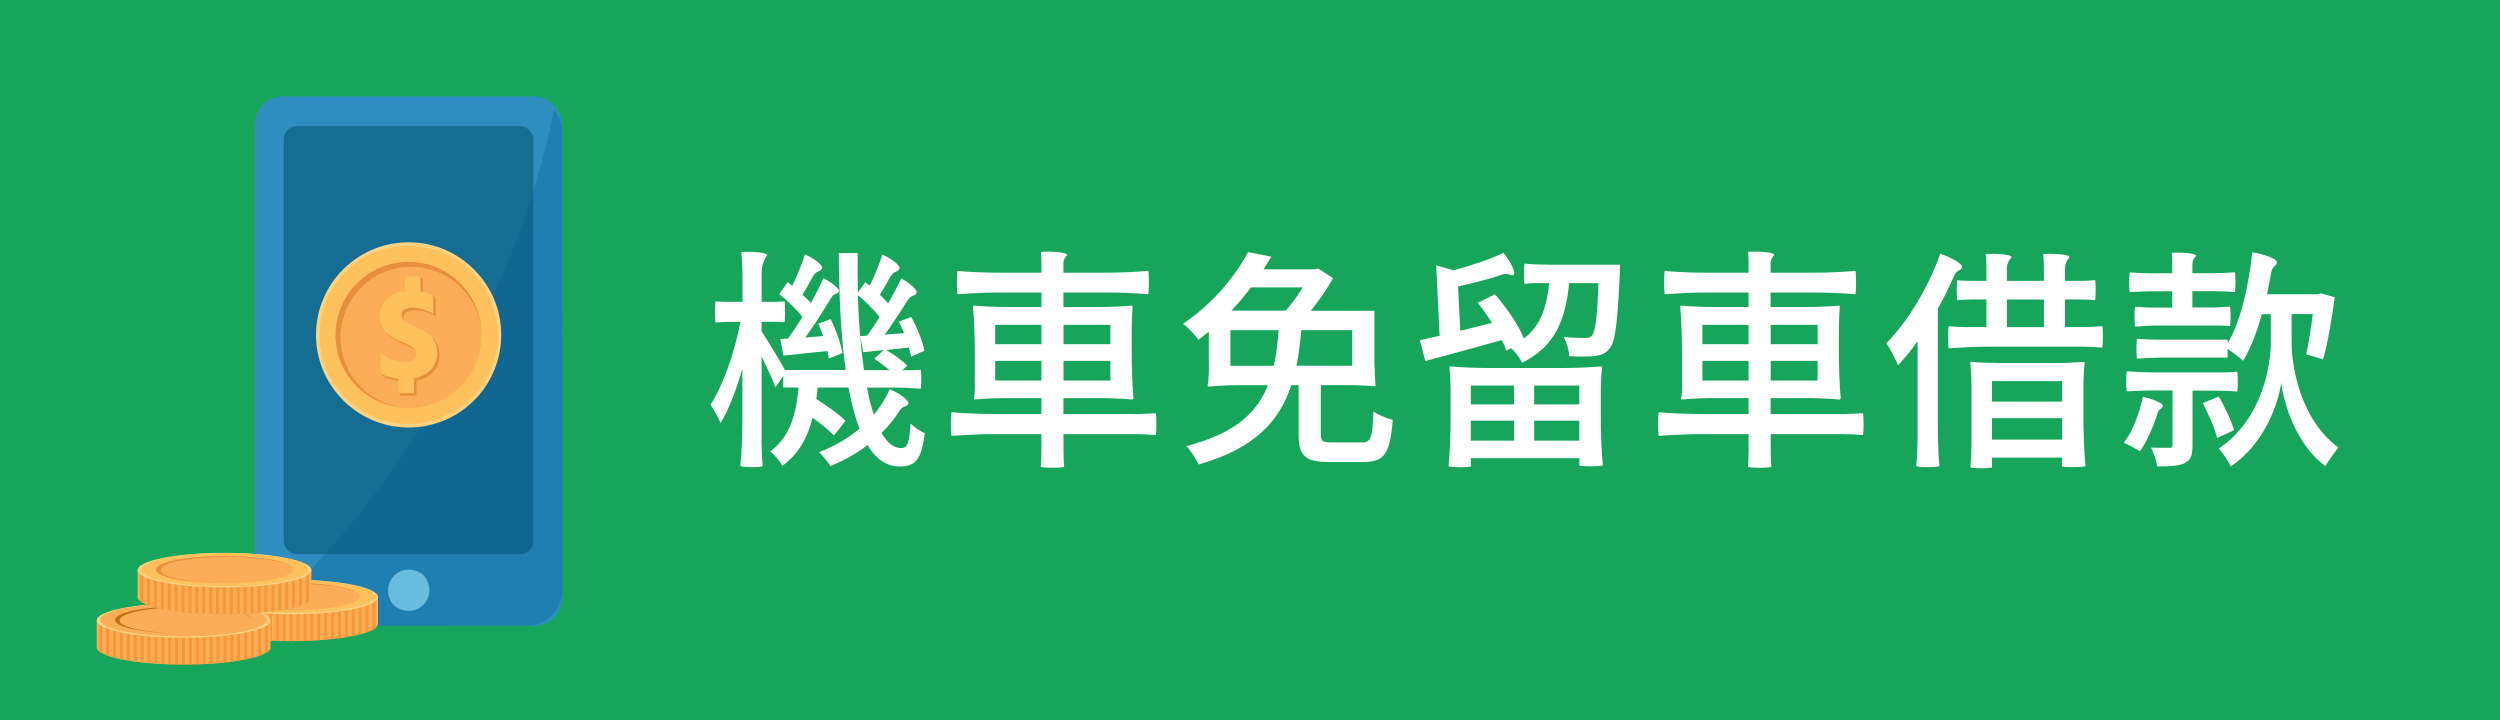 <?xml version="1.0" encoding="UTF-8"?>
<svg xmlns="http://www.w3.org/2000/svg" width="250" height="72" viewBox="0 0 250 72">
  <defs>
    <style>
      .cls-1 {
        fill: #ffd281;
      }

      .cls-2 {
        fill: #f79736;
      }

      .cls-3 {
        fill: #fff;
      }

      .cls-4 {
        fill: #166d94;
      }

      .cls-5 {
        fill: #68bcdd;
      }

      .cls-6 {
        isolation: isolate;
      }

      .cls-7 {
        fill: #2d8ebf;
      }

      .cls-8 {
        fill: #fcad57;
      }

      .cls-9 {
        fill: #16a55a;
      }

      .cls-10 {
        fill: #ffc15b;
      }

      .cls-11 {
        fill: #bc7118;
      }

      .cls-12 {
        fill: #005a8c;
        mix-blend-mode: multiply;
        opacity: .28;
      }

      .cls-13 {
        fill: #e78f3d;
      }
    </style>
  </defs>
  <g class="cls-6">
    <g id="_圖層_3" data-name="圖層 3">
      <rect class="cls-9" x="-292.67" y="-18.52" width="1121.24" height="306.17"/>
      <g>
        <g>
          <rect class="cls-7" x="25.49" y="9.64" width="30.73" height="52.94" rx="2.8" ry="2.8"/>
          <rect class="cls-4" x="28.37" y="12.62" width="24.97" height="42.8" rx="1.3" ry="1.3"/>
          <path class="cls-12" d="M42.94,41.44c-4.91,7.88-10.55,14.66-16.43,20.07.64.66,1.54,1.08,2.54,1.08l23.66-.02c1.95,0,3.53-1.59,3.53-3.54l-.03-45.87c0-.84-.31-1.61-.8-2.21-1.88,9.61-6.06,20.21-12.46,30.49Z"/>
          <path class="cls-5" d="M42.62,57.87c1.12,1.99-.91,4.02-2.9,2.9-.25-.14-.45-.34-.59-.59-1.12-1.99.91-4.02,2.9-2.9.25.14.45.34.59.59Z"/>
        </g>
        <g>
          <g>
            <path class="cls-8" d="M37.8,62.38c0,.96-3.89,1.73-8.69,1.73s-8.69-.78-8.69-1.73v-2.69s4.54.59,8.69.59,8.69-.59,8.69-.59v2.69Z"/>
            <path class="cls-2" d="M24.82,63.89c.1.01.2.02.31.03v-3.78c-.1,0-.21-.01-.31-.02v3.77ZM24.12,63.8c.1.01.2.03.31.04v-3.75c-.1,0-.21-.02-.31-.02v3.74ZM23.43,63.69c.1.02.2.03.31.05v-3.71c-.1,0-.21-.02-.31-.03v3.68ZM25.51,63.96c.1,0,.2.02.31.03v-3.81c-.1,0-.21-.01-.31-.02v3.8ZM26.2,64.01c.1,0,.2.02.31.02v-3.82c-.1,0-.21,0-.31-.02v3.81ZM26.89,64.06c.1,0,.2.01.31.02v-3.83c-.1,0-.2,0-.31-.01v3.82ZM36.55,63.28c.11-.04.21-.07.31-.11v-3.36c-.1.01-.2.02-.31.03v3.43ZM20.67,62.79c.08.07.19.13.31.2v-3.21h-.31v3.01ZM37.24,59.79v3.21c.12-.06.22-.13.31-.2v-3.01h-.31ZM22.05,63.39c.1.03.2.06.31.08v-3.56c-.11-.01-.21-.02-.31-.03v3.51ZM21.36,63.17c.1.04.2.07.31.11v-3.44c-.11-.01-.21-.02-.31-.03v3.36ZM22.74,63.56c.1.02.2.04.31.06v-3.65c-.1,0-.21-.02-.31-.03v3.61ZM31.72,64.04c.1,0,.2-.02.31-.02v-3.81c-.1,0-.2.01-.31.01v3.82ZM32.41,63.99c.1,0,.21-.02.31-.03v-3.79c-.1,0-.2.01-.31.02v3.8ZM34.48,63.74c.1-.02.21-.03.31-.05v-3.68c-.1,0-.2.02-.31.03v3.7ZM33.1,63.92c.1-.01.21-.02.31-.03v-3.77c-.1,0-.2.01-.31.02v3.78ZM33.79,63.84c.1-.01.21-.03.31-.04v-3.73c-.1,0-.2.02-.31.02v3.75ZM35.17,63.62c.11-.02.21-.04.31-.06v-3.61c-.1,0-.2.02-.31.03v3.64ZM35.86,63.47c.11-.03.21-.05.31-.08v-3.51c-.1.01-.2.02-.31.03v3.56ZM28.27,64.11c.1,0,.2,0,.31,0v-3.83c-.1,0-.2,0-.31,0v3.83ZM31.03,64.07c.1,0,.2-.01.31-.02v-3.82c-.1,0-.2,0-.31.01v3.83ZM27.58,64.09c.1,0,.2,0,.31,0v-3.83c-.1,0-.2,0-.31,0v3.83ZM28.96,60.28v3.83c.05,0,.1,0,.15,0s.1,0,.15,0v-3.83c-.05,0-.1,0-.15,0s-.1,0-.15,0ZM30.34,64.1c.1,0,.21,0,.31,0v-3.83c-.1,0-.2,0-.31,0v3.83ZM29.65,64.11c.1,0,.21,0,.31,0v-3.83c-.1,0-.2,0-.31,0v3.83Z"/>
            <path class="cls-1" d="M37.8,59.7c0,.96-3.89,1.73-8.69,1.73s-8.69-.78-8.69-1.73,3.89-1.73,8.69-1.73,8.69.78,8.69,1.73Z"/>
            <path class="cls-10" d="M37.46,59.64c0,.92-3.74,1.66-8.35,1.66s-8.35-.75-8.35-1.66,3.74-1.66,8.35-1.66,8.35.75,8.35,1.66Z"/>
            <path class="cls-8" d="M35.96,59.64c0,.75-3.07,1.37-6.85,1.37s-6.85-.61-6.85-1.37,3.07-1.37,6.85-1.37,6.85.61,6.85,1.37Z"/>
            <path class="cls-13" d="M22.72,59.69c0-.73,2.97-1.32,6.64-1.32,3.36,0,6.14.5,6.57,1.15-.32-.69-3.25-1.24-6.82-1.24-3.78,0-6.85.61-6.85,1.37,0,.71,2.73,1.29,6.21,1.36-3.24-.09-5.75-.64-5.75-1.31Z"/>
          </g>
          <g>
            <path class="cls-8" d="M27.05,64.73c0,.96-3.89,1.73-8.69,1.73s-8.69-.78-8.69-1.73v-2.69s4.54.59,8.69.59,8.69-.59,8.69-.59v2.69Z"/>
            <path class="cls-2" d="M14.06,66.23c.1.01.2.02.31.03v-3.78c-.1,0-.21-.01-.31-.02v3.77ZM13.37,66.15c.1.01.2.03.31.04v-3.75c-.1,0-.21-.02-.31-.02v3.74ZM12.68,66.04c.1.02.2.03.31.05v-3.71c-.1,0-.21-.02-.31-.03v3.68ZM14.75,66.3c.1,0,.2.02.31.03v-3.81c-.1,0-.21-.01-.31-.02v3.8ZM15.44,66.36c.1,0,.2.02.31.02v-3.82c-.1,0-.21,0-.31-.02v3.81ZM16.13,66.4c.1,0,.2.01.31.02v-3.83c-.1,0-.2,0-.31-.01v3.82ZM25.8,65.62c.11-.04.21-.07.31-.11v-3.36c-.1.01-.2.02-.31.03v3.43ZM9.92,65.14c.08.07.19.13.31.2v-3.21h-.31v3.01ZM26.49,62.13v3.21c.12-.06.22-.13.31-.2v-3.01h-.31ZM11.3,65.74c.1.03.2.06.31.08v-3.56c-.11-.01-.21-.02-.31-.03v3.51ZM10.61,65.51c.1.04.2.07.31.11v-3.44c-.11-.01-.21-.02-.31-.03v3.36ZM11.99,65.91c.1.02.2.04.31.06v-3.65c-.1,0-.21-.02-.31-.03v3.61ZM20.96,66.38c.1,0,.2-.01.31-.02v-3.81c-.1,0-.2,0-.31.01v3.82ZM21.65,66.33c.1,0,.2-.02.31-.03v-3.79c-.1,0-.2.01-.31.02v3.8ZM23.72,66.09c.1-.02.21-.03.31-.05v-3.68c-.1,0-.2.02-.31.03v3.7ZM22.34,66.27c.1-.01.21-.02.31-.03v-3.77c-.1,0-.2.01-.31.02v3.78ZM23.03,66.19c.1-.01.21-.03.31-.04v-3.73c-.1,0-.2.02-.31.02v3.75ZM24.42,65.97c.11-.02.21-.04.31-.06v-3.61c-.1,0-.2.02-.31.03v3.64ZM25.11,65.82c.11-.03.21-.05.31-.08v-3.51c-.1.01-.2.02-.31.03v3.56ZM17.51,66.45c.1,0,.2,0,.31,0v-3.83c-.1,0-.2,0-.31,0v3.83ZM20.27,66.42c.1,0,.2-.01.31-.02v-3.82c-.1,0-.2,0-.31.01v3.83ZM16.82,66.43c.1,0,.2,0,.31,0v-3.83c-.1,0-.2,0-.31,0v3.83ZM18.2,62.63v3.83c.05,0,.1,0,.15,0s.1,0,.15,0v-3.83c-.05,0-.1,0-.15,0s-.1,0-.15,0ZM19.58,66.44c.1,0,.21,0,.31,0v-3.83c-.1,0-.2,0-.31,0v3.83ZM18.89,66.46c.1,0,.21,0,.31,0v-3.83c-.1,0-.2,0-.31,0v3.83Z"/>
            <path class="cls-1" d="M27.05,62.04c0,.96-3.89,1.73-8.69,1.73s-8.69-.78-8.69-1.73,3.89-1.73,8.69-1.73,8.69.78,8.69,1.73Z"/>
            <ellipse class="cls-8" cx="18.36" cy="61.98" rx="8.35" ry="1.66"/>
            <path class="cls-8" d="M25.21,61.98c0,.75-3.07,1.37-6.85,1.37s-6.85-.61-6.85-1.37,3.07-1.37,6.85-1.37,6.85.61,6.85,1.37Z"/>
            <path class="cls-11" d="M11.96,62.03c0-.73,2.97-1.32,6.64-1.32,3.36,0,6.14.5,6.57,1.15-.32-.69-3.25-1.24-6.82-1.24-3.78,0-6.85.61-6.85,1.37,0,.71,2.73,1.29,6.21,1.36-3.24-.09-5.75-.64-5.75-1.31Z"/>
          </g>
          <g>
            <path class="cls-8" d="M31.14,59.7c0,.96-3.89,1.73-8.69,1.73s-8.69-.78-8.69-1.73v-2.69s4.54.59,8.69.59,8.69-.59,8.69-.59v2.69Z"/>
            <path class="cls-2" d="M18.15,61.21c.1.01.2.02.31.03v-3.78c-.1,0-.21-.01-.31-.02v3.77ZM17.46,61.12c.1.01.2.03.31.04v-3.75c-.1,0-.21-.02-.31-.02v3.74ZM16.77,61.01c.1.02.2.03.31.05v-3.71c-.1,0-.21-.02-.31-.03v3.68ZM18.84,61.28c.1,0,.2.02.31.03v-3.81c-.1,0-.21-.01-.31-.02v3.8ZM19.53,61.33c.1,0,.2.02.31.02v-3.82c-.1,0-.2-.01-.31-.02v3.81ZM20.22,61.37c.1,0,.2.01.31.02v-3.83c-.1,0-.2,0-.31-.01v3.82ZM29.89,60.59c.11-.04.21-.07.31-.11v-3.36c-.1.01-.2.02-.31.03v3.43ZM14.01,60.11c.08.07.19.13.31.2v-3.21h-.31v3.01ZM30.58,57.1v3.21c.12-.06.22-.13.31-.2v-3.01h-.31ZM15.39,60.71c.1.03.2.06.31.08v-3.56c-.11-.01-.21-.02-.31-.03v3.51ZM14.7,60.48c.1.04.2.07.31.11v-3.44c-.11-.01-.21-.02-.31-.03v3.36ZM16.08,60.88c.1.02.2.04.31.06v-3.65c-.1,0-.21-.02-.31-.03v3.61ZM25.05,61.35c.1,0,.2-.02.31-.02v-3.81c-.1,0-.2.01-.31.01v3.82ZM25.75,61.3c.1,0,.2-.02.31-.03v-3.79c-.1,0-.2.01-.31.02v3.8ZM27.82,61.06c.1-.02.21-.03.31-.05v-3.68c-.1,0-.2.02-.31.03v3.7ZM26.44,61.24c.1-.01.21-.02.31-.03v-3.77c-.1,0-.2.01-.31.02v3.78ZM27.13,61.16c.1-.01.21-.03.31-.04v-3.73c-.1,0-.2.02-.31.02v3.75ZM28.51,60.94c.11-.02.21-.04.31-.06v-3.61c-.1,0-.2.02-.31.03v3.64ZM29.2,60.79c.11-.03.21-.05.31-.08v-3.51c-.1.01-.2.02-.31.03v3.56ZM21.6,61.43c.1,0,.2,0,.31,0v-3.83c-.1,0-.2,0-.31,0v3.83ZM24.36,61.39c.1,0,.2-.01.31-.02v-3.82c-.1,0-.2,0-.31.01v3.83ZM20.91,61.41c.1,0,.2,0,.31,0v-3.83c-.1,0-.2,0-.31,0v3.83ZM22.29,57.6v3.83c.05,0,.1,0,.15,0s.1,0,.15,0v-3.83c-.05,0-.1,0-.15,0s-.1,0-.15,0ZM23.67,61.41c.1,0,.21,0,.31,0v-3.83c-.1,0-.2,0-.31,0v3.83ZM22.98,61.43c.1,0,.21,0,.31,0v-3.83c-.1,0-.2,0-.31,0v3.83Z"/>
            <path class="cls-1" d="M31.14,57.01c0,.96-3.89,1.73-8.69,1.73s-8.69-.78-8.69-1.73,3.89-1.73,8.69-1.73,8.69.78,8.69,1.73Z"/>
            <path class="cls-10" d="M30.8,56.96c0,.92-3.74,1.66-8.35,1.66s-8.35-.75-8.35-1.66,3.74-1.66,8.35-1.66,8.35.74,8.35,1.66Z"/>
            <path class="cls-8" d="M29.3,56.96c0,.75-3.07,1.37-6.85,1.37s-6.85-.61-6.85-1.37,3.07-1.37,6.85-1.37,6.85.61,6.85,1.37Z"/>
            <path class="cls-13" d="M16.06,57c0-.73,2.97-1.32,6.64-1.32,3.36,0,6.14.5,6.57,1.15-.32-.69-3.25-1.24-6.82-1.24-3.78,0-6.85.61-6.85,1.37,0,.71,2.73,1.29,6.21,1.36-3.24-.09-5.75-.64-5.75-1.31Z"/>
          </g>
        </g>
        <g>
          <path class="cls-1" d="M50.09,32.74c.45,5.71-4.28,10.43-9.98,9.98-4.49-.35-8.12-3.99-8.48-8.48-.45-5.71,4.28-10.43,9.98-9.98,4.49.35,8.13,3.99,8.48,8.48Z"/>
          <path class="cls-10" d="M49.72,32.77c.43,5.48-4.11,10.02-9.59,9.59-4.31-.34-7.81-3.83-8.15-8.15-.43-5.48,4.11-10.02,9.59-9.59,4.31.34,7.81,3.83,8.15,8.15Z"/>
          <path class="cls-8" d="M48.13,32.9c.35,4.5-3.37,8.22-7.87,7.87-3.54-.28-6.4-3.15-6.68-6.68-.35-4.5,3.37-8.22,7.87-7.87,3.54.28,6.4,3.15,6.68,6.68Z"/>
          <path class="cls-13" d="M34.05,33.75c0-3.91,3.17-7.07,7.07-7.07,3.58,0,6.54,2.67,7,6.12-.35-3.71-3.46-6.61-7.26-6.61-4.03,0-7.3,3.27-7.3,7.3,0,3.8,2.9,6.92,6.61,7.26-3.46-.46-6.12-3.42-6.12-7Z"/>
          <path class="cls-13" d="M43.57,29.78v1.85c-.7-.4-1.42-.61-2.16-.61-.34,0-.59.07-.77.21-.18.14-.26.31-.26.53s.11.41.32.57c.21.17.54.35.97.53.27.12.49.23.66.32.18.09.38.21.61.37.23.16.41.33.54.5.13.18.25.39.34.65.09.26.14.54.14.84,0,.65-.21,1.21-.62,1.66-.42.46-.98.75-1.69.89v1.49h-1.56l-.23-.25.23-1.2c-.71-.07-1.3-.24-1.78-.5l-.23-.25.23-1.74c.78.57,1.61.85,2.5.85.3,0,.55-.08.75-.24.2-.16.3-.37.3-.62,0-.09-.01-.17-.04-.24-.03-.08-.07-.15-.14-.22-.07-.07-.14-.13-.2-.17-.06-.05-.16-.1-.28-.17-.12-.06-.23-.12-.32-.16-.09-.04-.21-.1-.38-.18-.17-.08-.3-.14-.41-.18-.56-.26-1.01-.58-1.35-.95-.34-.38-.51-.88-.51-1.51,0-.66.22-1.21.66-1.65.44-.44,1.05-.71,1.83-.8v-1.48l1.34-.25.23.25v1.51c.41.06,1.05.12,1.05.12,0,0,.2.24.23.25Z"/>
          <path class="cls-10" d="M43.33,29.53v1.85c-.7-.4-1.42-.61-2.16-.61-.33,0-.59.07-.77.21-.18.14-.26.31-.26.53s.11.41.32.57c.21.17.54.35.97.53.27.12.49.23.66.32.18.09.38.21.61.37.23.16.41.33.54.5.13.18.25.39.34.65.09.26.14.54.14.84,0,.65-.21,1.21-.62,1.66-.42.46-.98.75-1.69.89v1.49h-1.56v-1.46c-.71-.07-1.3-.24-1.78-.5v-2c.78.57,1.61.85,2.5.85.3,0,.55-.08.75-.24.2-.16.3-.37.3-.62,0-.09-.01-.17-.04-.24-.03-.08-.07-.15-.14-.22-.07-.07-.14-.13-.2-.17-.06-.05-.16-.1-.28-.17-.12-.06-.23-.12-.32-.16-.09-.04-.21-.1-.38-.18-.17-.08-.3-.14-.41-.18-.56-.26-1.01-.58-1.35-.95-.34-.38-.51-.88-.51-1.51,0-.66.22-1.21.66-1.65.44-.44,1.05-.71,1.83-.8v-1.48h1.57v1.51c.46.07.88.19,1.29.37Z"/>
        </g>
      </g>
    </g>
    <g id="_圖層_2" data-name="圖層 2">
      <g>
        <path class="cls-3" d="M76.15,43.87c0,.94.05,2.07.11,2.74-.11.14-2.02.14-2.23,0,.14-1.2.21-3.22.21-4.85v-4.88c-.62,2.12-1.38,4.12-2.18,5.43-.23-.55-.69-1.36-1.01-1.84,1.24-1.86,2.44-5.31,2.99-8.28h-1.24c-.41,0-.83.02-1.24.07-.09-.07-.09-2.07,0-2.14.32.05.87.07,1.33.07h1.36v-2.46c0-.83-.05-1.84-.12-2.53.74-.05,2.58,0,2.58.32-.28.46-.55.92-.55,1.84v2.83h1.15c.39,0,.76-.02,1.13-.05.09.05.09,2.05,0,2.09-.28-.02-.74-.05-1.13-.05h-1.15v.96c.53.78,1.91,3.08,2.34,3.86h6.07c-.48-3.38-.67-7.43-.69-11.7h1.89c-.02,1.36-.02,2.69.02,3.96l.74-1.04.44.35c.48-.97.99-2.21,1.26-3.1.83.32,1.89,1.1,1.7,1.43-.23.41-.51.07-.97.9-.34.62-.67,1.2-.97,1.68.3.3.6.58.83.85.48-.87.97-1.75,1.31-2.48.74.37,1.7,1.17,1.52,1.47-.23.39-.51.07-.97.83-.71,1.15-1.49,2.32-2.21,3.31l1.93-.14c-.16-.39-.32-.78-.51-1.15l1.24-.48c.58,1.08,1.15,2.48,1.31,3.38l-1.33.6c-.05-.28-.12-.6-.23-.92l-2.25.25c.76.46,1.63,1.08,2.09,1.56l-.48.46h.92c.3,0,.6-.02.9-.05.09.05.09,1.79,0,1.91-.67-.07-1.75-.12-2.67-.12h-2.69c.18,1.01.41,1.91.69,2.71.64-.78,1.17-1.63,1.59-2.55.9.37,2.02,1.15,1.84,1.47-.23.41-.51.05-.97.85-.48.74-1.06,1.43-1.7,2.05.58.99,1.22,1.52,1.96,1.52.6,0,.83-.48.94-2.46.39.39,1.01.78,1.43.97-.32,2.6-.92,3.33-2.51,3.33-1.33,0-2.39-.76-3.22-2.14-1.1.85-2.35,1.54-3.7,2.09-.25-.37-.76-1.03-1.15-1.38,1.54-.6,2.9-1.38,4.05-2.35-.44-1.15-.81-2.55-1.1-4.12h-3.08l-.14,1.15c1.06.67,2.28,1.54,2.92,2.18l-1.15,1.47c-.48-.51-1.31-1.17-2.14-1.79-.48,1.93-1.36,3.61-3.01,4.81-.25-.44-.8-1.1-1.24-1.43,2.02-1.43,2.62-3.84,2.85-6.39h-1.54v-1.17l-.76,1.15c-.28-.74-.87-2-1.4-3.1v8.23ZM80.54,33.75l1.77-.14c-.14-.44-.3-.85-.48-1.24l1.24-.46c.53,1.08,1.04,2.51,1.17,3.4l-1.36.55-.14-.76-2.21.23-2.18.23-.32-1.66.78-.05c.44-.6.94-1.36,1.43-2.14-.55-.74-1.5-1.66-2.32-2.3l.85-1.2.46.37c.48-.99.97-2.21,1.26-3.13.8.32,1.89,1.08,1.7,1.4-.23.44-.53.09-.97.92-.34.62-.67,1.22-.97,1.7.32.28.6.57.83.83.48-.87.94-1.72,1.26-2.48.76.37,1.7,1.1,1.54,1.36-.21.35-.41.02-.8.67-.28.44-.55.9-.85,1.36-.55.9-1.15,1.77-1.7,2.53ZM86.4,37.01h2.55c-.46-.39-1.01-.8-1.52-1.13l.92-.87-2.02.21-.32-1.61.71-.05c.39-.55.83-1.17,1.24-1.86-.53-.69-1.38-1.54-2.18-2.18.05,1.38.11,2.71.23,3.98.09,1.24.23,2.41.39,3.52Z"/>
        <path class="cls-3" d="M113.27,41.41c.78,0,1.54-.05,2.3-.09.09.09.09,2.09,0,2.18-.57-.05-1.52-.09-2.3-.09h-6.92v1.63c0,.58.02,1.24.07,1.63-.07.14-2.28.14-2.35,0,.05-.39.07-1.06.07-1.63v-1.63h-4.51c-1.49,0-2.99.07-4.48.18-.09-.18-.09-2.18,0-2.37,1.1.12,2.99.18,4.48.18h4.51v-1.59h-3.33c-1.13,0-2.51.05-3.33.14-.09,0-.09-.09-.09-.14.14-.55.09-1.52.09-2.28v-2.28c0-1.52-.07-3.43-.18-4.55,0-.14.11-.14.18-.14.83.09,2.21.14,3.33.14h3.33v-1.45h-4.19c-1.43,0-2.81.07-4.19.18-.09-.18-.09-2.16,0-2.34,1.04.11,2.76.18,4.19.18h4.19v-1.01c0-.34-.02-.76-.05-1.08.78-.05,2.62,0,2.62.32-.18.21-.37.44-.37.87v.9h4.25c1.43,0,2.83-.07,4.23-.18.09.18.09,2.16,0,2.34-1.06-.11-2.81-.18-4.23-.18h-4.25v1.45h3.43c1.15,0,2.55-.05,3.4-.14.09,0,.09.09.09.14-.05.55-.09,1.52-.09,2.28v2.28c0,1.52.07,3.43.18,4.55,0,.14-.12.14-.18.14-.85-.09-2.25-.14-3.4-.14h-3.43v1.59h6.92ZM104.14,34.42v-1.93h-4.62v1.93h4.62ZM104.14,38.05v-1.96h-4.62v1.96h4.62ZM111.04,34.42v-1.93h-4.69v1.93h4.69ZM111.04,38.05v-1.96h-4.69v1.96h4.69Z"/>
        <path class="cls-3" d="M137.46,36.65c0,.62.05,1.4.09,1.86,0,.12-.05.12-.09.12-.67-.07-1.79-.12-2.69-.12h-2.69v4.88c0,.74.16.85,1.1.85h3.01c.9,0,1.06-.44,1.15-3.1.44.34,1.33.69,1.93.85-.25,3.33-.83,4.21-2.9,4.21h-3.47c-2.41,0-3.04-.64-3.04-2.76v-4.92h-.74c-1.13,3.52-3.59,6.32-9.27,7.93-.23-.55-.76-1.38-1.22-1.84,4.9-1.26,7.11-3.4,8.16-6.09h-2.97c-1.01,0-2.21.05-2.94.14-.12,0-.12-.09-.12-.14.16-.67.12-1.75.12-2.67v-2.69l-1.04.83c-.34-.51-1.04-1.26-1.54-1.61,3.08-2.07,5.29-4.88,6.51-7.17l2.32.46-.78,1.26h5.13l.32-.09,1.5.97c-.55,1.04-1.4,2.23-2.23,3.27h6.37v5.59ZM127.39,36.58c.25-1.13.37-2.32.48-3.56h-4.83v3.56h4.35ZM125.09,28.74c-.57.78-1.24,1.56-1.95,2.32h5.43c.6-.67,1.22-1.52,1.7-2.32h-5.17ZM130.13,33.01c-.12,1.24-.25,2.44-.48,3.56h5.57v-3.56h-5.08Z"/>
        <path class="cls-3" d="M142.53,36.09l-.55-2.07,1.98-.44-.34-7.06,1.72.51c1.84-.48,3.79-1.15,4.99-1.75.71.81,1.33,2.09,1.01,2.21-.41.16-.39-.3-1.22,0-1.38.46-2.9.85-4.32,1.15l.23,4.44,3.17-.8c-.46-.71-.94-1.4-1.43-2l1.72-.85c1.15,1.31,2.37,3.08,2.9,4.42,1.72-1.31,2.28-3.22,2.53-5.54h-1.24c-.44,0-.83.02-1.22.07-.09-.07-.09-1.91,0-2.02.58.07,1.56.11,2.37.11h7.17s0,.6-.02.87c-.23,4.92-.44,6.83-1.01,7.5-.39.51-.85.67-1.47.76-.58.07-1.56.07-2.58.02-.02-.6-.25-1.4-.55-1.91.92.07,1.75.09,2.12.09.32,0,.53-.02.71-.25.32-.39.53-1.75.64-5.24h-2.92c-.37,3.59-1.36,6.32-4.71,7.96-.21-.44-.67-1.1-1.1-1.45l-.48.25c-.12-.32-.25-.69-.46-1.06l-3.82,1.06-3.82,1.03ZM147.08,45.82v.41c0,.16.02.3.02.39-.02.14-2.05.14-2.25,0,.14-1.22.21-3.27.21-4.9v-2.46c0-.85-.05-1.86-.11-2.46,0-.16.07-.16.11-.16.92.09,2.48.16,3.75.16h7.52c1.26,0,2.83-.07,3.75-.16.12,0,.12.09.12.16-.07.6-.12,1.61-.12,2.44v2.44c0,1.63.07,3.66.21,4.85-.21.14-2.34.14-2.37,0,0-.07.02-.23.02-.34v-.37h-10.85ZM151.4,40.44v-1.89h-4.32v1.89h4.32ZM151.4,44.07v-2h-4.32v2h4.32ZM153.42,38.55v1.89h4.51v-1.89h-4.51ZM153.42,42.07v2h4.51v-2h-4.51Z"/>
        <path class="cls-3" d="M183.99,41.41c.78,0,1.54-.05,2.3-.09.09.09.09,2.09,0,2.18-.57-.05-1.52-.09-2.3-.09h-6.92v1.63c0,.58.02,1.24.07,1.63-.07.14-2.28.14-2.35,0,.05-.39.07-1.06.07-1.63v-1.63h-4.51c-1.49,0-2.99.07-4.48.18-.09-.18-.09-2.18,0-2.37,1.1.12,2.99.18,4.48.18h4.51v-1.59h-3.33c-1.13,0-2.51.05-3.33.14-.09,0-.09-.09-.09-.14.14-.55.09-1.52.09-2.28v-2.28c0-1.52-.07-3.43-.18-4.55,0-.14.11-.14.18-.14.83.09,2.21.14,3.33.14h3.33v-1.45h-4.19c-1.43,0-2.81.07-4.19.18-.09-.18-.09-2.16,0-2.34,1.04.11,2.76.18,4.19.18h4.19v-1.01c0-.34-.02-.76-.05-1.08.78-.05,2.62,0,2.62.32-.18.21-.37.44-.37.87v.9h4.25c1.43,0,2.83-.07,4.23-.18.09.18.09,2.16,0,2.34-1.06-.11-2.81-.18-4.23-.18h-4.25v1.45h3.43c1.15,0,2.55-.05,3.4-.14.09,0,.09.09.09.14-.05.55-.09,1.52-.09,2.28v2.28c0,1.52.07,3.43.18,4.55,0,.14-.12.14-.18.14-.85-.09-2.25-.14-3.4-.14h-3.43v1.59h6.92ZM174.86,34.42v-1.93h-4.62v1.93h4.62ZM174.86,38.05v-1.96h-4.62v1.96h4.62ZM181.76,34.42v-1.93h-4.69v1.93h4.69ZM181.76,38.05v-1.96h-4.69v1.96h4.69Z"/>
        <path class="cls-3" d="M191.77,34.09c-.62.9-1.29,1.72-1.96,2.44-.21-.53-.83-1.7-1.17-2.21,2.14-2.18,4.18-5.54,5.38-8.94,1.01.32,2.32,1.03,2.18,1.36-.16.44-.51.12-.83.94-.48,1.08-1.01,2.16-1.59,3.2v11.8c0,1.31.07,2.97.16,3.93-.16.14-2.18.14-2.32,0,.09-.78.14-2.07.14-3.13v-9.38ZM202.53,34.67h-3.84c-1.29,0-2.55.07-3.82.16-.09-.16-.09-2.12,0-2.21.46.05,1.24.09,1.89.09h1.88v-2.76h-1.45c-.48,0-.97.02-1.45.07-.09-.07-.09-1.93,0-2,.34.05.97.07,1.45.07h1.45v-1.31c0-.46-.02-.97-.07-1.38.74-.05,2.58,0,2.58.32-.23.28-.46.58-.46,1.17v1.2h3.7v-1.31c0-.46-.02-.97-.07-1.38.76-.05,2.64,0,2.64.32-.23.28-.46.58-.46,1.17v1.2h1.5c.53,0,1.01-.02,1.5-.07.09.07.09,1.93,0,2-.37-.05-.97-.07-1.5-.07h-1.5v2.76h1.86c.62,0,1.24-.05,1.86-.09.09.09.09,2.05,0,2.14-.48-.05-1.29-.09-1.93-.09h-5.77ZM197.15,38.9c0-.9-.05-1.95-.12-2.6,0-.11.07-.11.12-.11.69.07,1.84.11,2.78.11h5.61c.96,0,2.12-.05,2.8-.11.12,0,.12.07.12.11-.07.64-.12,1.7-.12,2.58v2.58c0,1.75.07,3.86.21,5.15-.21.14-2.35.14-2.37,0,0-.09.02-.28.02-.41v-.44h-7.01v.48c0,.16.02.37.02.48-.02.14-2.07.14-2.18,0,.07-.64.12-1.7.12-2.6v-5.22ZM206.21,40.16v-2.05h-7.01v2.05h7.01ZM206.21,43.96v-2.14h-7.01v2.14h7.01ZM204.39,32.71v-2.76h-3.7v2.76h3.7Z"/>
        <path class="cls-3" d="M214.29,39.68c.87.18,2.07.64,2,.92-.09.37-.39.14-.57.85-.16.48-.32.94-.51,1.38-.37.87-.76,1.68-1.22,2.3-.37-.25-1.17-.67-1.61-.85.46-.6.83-1.31,1.15-2.09.32-.78.57-1.66.76-2.51ZM222.33,37.24c.46,0,.92-.02,1.38-.07.09.07.09,1.89,0,1.98-.55-.05-1.47-.09-2.23-.09h-2.23v5.45c0,.97-.14,1.49-.78,1.79-.62.32-1.47.34-2.74.34-.09-.55-.37-1.33-.62-1.88.81.02,1.61.02,1.86.02.21,0,.28-.07.28-.3v-5.43h-2.28c-.76,0-1.52.05-2.28.09-.09-.09-.09-1.91,0-2.02.67.07,1.79.12,2.74.12h6.9ZM218.24,32.55h-2.37c-.78,0-1.56.05-2.35.12-.09-.12-.09-1.91,0-2,.46.05,1.2.09,1.84.09h1.86v-1.63h-2.12c-.74,0-1.42.05-2.12.09-.09-.09-.09-1.89,0-1.98.53.05,1.38.09,2.12.09h2.12v-.99c0-.32-.02-.74-.05-1.06.71-.05,2.44,0,2.44.32-.18.21-.37.41-.37.85v.87h2.12c.74,0,1.43-.05,2.12-.09.09.09.09,1.89,0,1.98-.53-.05-1.38-.09-2.12-.09h-2.12v1.63h1.89c.62,0,1.24-.05,1.86-.09.09.09.09,1.89,0,1.96-.3-.05-.78-.07-1.2-.07h-3.56ZM215.96,35.77c-.78,0-1.52.05-2.25.09-.09-.09-.09-1.89,0-1.98.55.05,1.47.09,2.25.09h6.81v.37c1.31-2.25,2.07-5.63,2.46-9.11,1.06.16,2.51.64,2.46,1.01-.07.48-.46.23-.6,1.17-.11.69-.25,1.36-.39,2.02h5.04l.34-.09,1.4.39c-.3,2.12-.71,4.62-1.17,6.21l-1.7-.51c.25-1.06.48-2.58.67-4.02h-2.12v2.83c-.02,2.05.74,7.61,4.67,10.51-.37.48-1.01,1.36-1.29,1.86-2.97-2.16-4.19-6.39-4.42-8.32-.28,2-1.63,6.05-5.04,8.35-.23-.48-.83-1.38-1.2-1.79,4.44-2.97,5.2-8.51,5.2-10.6v-2.83h-.9c-.48,1.79-1.13,3.4-1.86,4.67-.32-.32-1.04-.85-1.56-1.2v.87h-6.81ZM223.39,43.02l-1.68.78c-.11-.46-.32-1.06-.57-1.68-.28-.62-.58-1.26-.85-1.82l1.59-.64c.32.53.62,1.15.9,1.75.28.6.51,1.17.62,1.61Z"/>
      </g>
    </g>
  </g>
</svg>